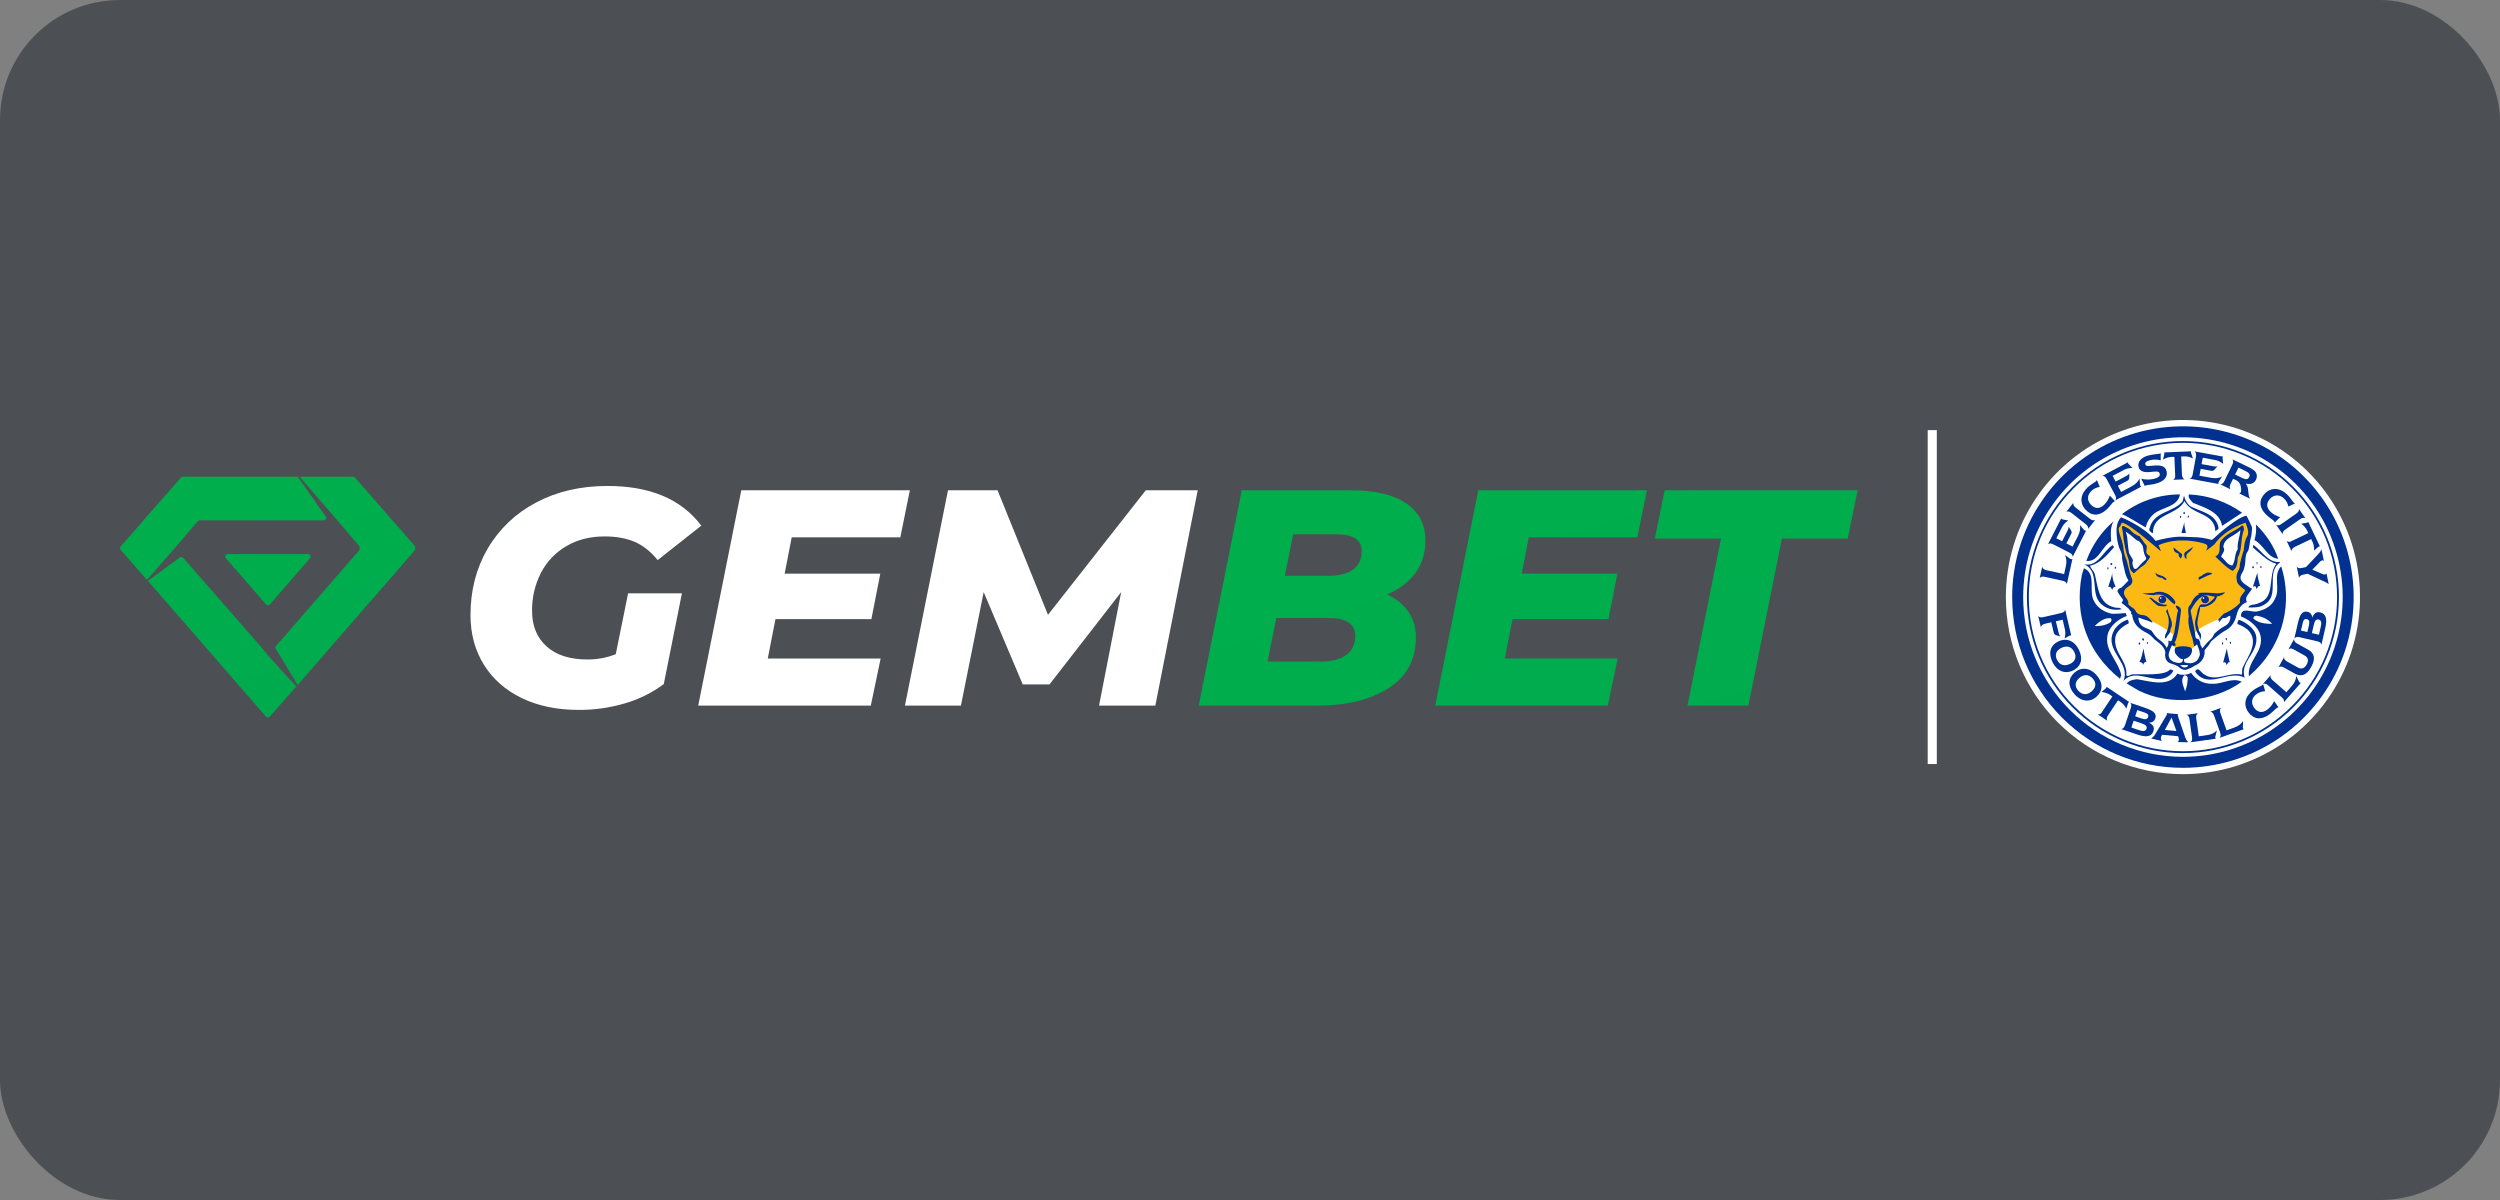 <?xml version="1.0" encoding="UTF-8"?>
<svg xmlns="http://www.w3.org/2000/svg" width="125" height="60" viewBox="0 0 125 60" fill="none">
  <rect x="0" y="0" width="125" height="60" fill="#808080" stroke="none"/>
  <rect width="125" height="60" rx="6" fill="#4C5054"></rect>
  <g clip-path="url(#clip0_3368_506)">
    <path fill-rule="evenodd" clip-rule="evenodd" d="M31.405 29.666H34.096L33.189 34.203C32.608 34.638 31.953 34.963 31.256 35.164C30.504 35.388 29.723 35.499 28.938 35.495C27.852 35.495 26.901 35.298 26.085 34.903C25.27 34.508 24.64 33.952 24.194 33.234C23.748 32.516 23.525 31.691 23.525 30.757C23.525 29.517 23.812 28.407 24.386 27.427C24.959 26.449 25.796 25.653 26.801 25.128C27.84 24.575 29.03 24.298 30.373 24.298C32.506 24.298 34.069 24.959 35.064 26.282L32.883 28.005C32.534 27.574 32.15 27.269 31.729 27.09C31.309 26.911 30.81 26.821 30.233 26.821C29.506 26.821 28.868 26.982 28.319 27.305C27.778 27.62 27.338 28.081 27.05 28.636C26.746 29.23 26.593 29.891 26.604 30.558C26.604 31.296 26.845 31.883 27.327 32.319C27.809 32.755 28.485 32.973 29.357 32.973C29.846 32.979 30.333 32.89 30.788 32.711L31.405 29.666ZM39.585 26.867L39.232 28.682H44.015L43.569 30.958H38.772L38.388 32.926H44.032L43.54 35.28H34.911L37.065 24.513H45.493L45.016 26.866H39.587L39.585 26.867ZM59.886 24.514L57.766 35.28H54.952L56.059 29.605L52.475 34.22H51.137L49.184 29.605L48.046 35.28H45.247L47.4 24.513H49.877L52.399 30.742L57.29 24.513H59.886V24.514Z" fill="white"></path>
    <path fill-rule="evenodd" clip-rule="evenodd" d="M69.347 29.728C69.776 29.907 70.147 30.203 70.416 30.582C70.672 30.96 70.804 31.409 70.793 31.866C70.793 32.984 70.337 33.832 69.424 34.411C68.512 34.99 67.323 35.28 65.857 35.281H59.935L62.089 24.514H67.534C68.744 24.514 69.669 24.732 70.309 25.168C70.95 25.604 71.27 26.227 71.27 27.036C71.27 27.662 71.101 28.203 70.763 28.659C70.424 29.114 69.952 29.471 69.347 29.728ZM64.658 26.713L64.243 28.79H66.424C66.97 28.79 67.382 28.684 67.662 28.474C67.942 28.264 68.083 27.959 68.085 27.559C68.085 26.995 67.659 26.713 66.808 26.713H64.658ZM66.027 33.081C66.572 33.081 66.998 32.973 67.304 32.758C67.61 32.542 67.763 32.224 67.765 31.803C67.765 31.496 67.652 31.268 67.424 31.122C67.197 30.975 66.889 30.901 66.501 30.899H63.811L63.38 33.08L66.027 33.081ZM76.44 26.867L76.086 28.682H80.869L80.423 30.958H75.625L75.24 32.927H80.882L80.39 35.28H71.762L73.915 24.513H82.344L81.866 26.867L76.44 26.867ZM86.051 26.929H82.743L83.235 24.514H92.88L92.387 26.929H89.096L87.419 35.28H84.374L86.051 26.929Z" fill="url(#paint0_linear_3368_506)"></path>
    <path fill-rule="evenodd" clip-rule="evenodd" d="M8.736 27.407L7.347 28.994L6.034 27.49C6.014 27.467 6.003 27.438 6.003 27.407C6.003 27.377 6.014 27.347 6.034 27.324L9.045 23.879C9.057 23.866 9.072 23.855 9.088 23.848C9.105 23.84 9.122 23.836 9.141 23.836H14.886L16.282 25.819C16.296 25.838 16.304 25.86 16.305 25.884C16.307 25.907 16.302 25.93 16.292 25.95C16.281 25.971 16.265 25.988 16.245 26C16.225 26.012 16.203 26.018 16.18 26.018H9.984C9.966 26.018 9.947 26.023 9.931 26.03C9.914 26.038 9.9 26.049 9.888 26.063L8.736 27.407ZM13.396 32.763L14.835 34.353H14.786L13.49 35.831C13.486 35.835 13.483 35.839 13.478 35.843C13.453 35.865 13.42 35.876 13.386 35.873C13.353 35.871 13.322 35.856 13.299 35.831L7.397 29.044L8.99 27.873C9.015 27.854 9.047 27.846 9.079 27.849C9.11 27.852 9.139 27.867 9.16 27.891L13.198 32.512L13.396 32.763ZM17.938 27.544C17.971 27.506 17.988 27.458 17.988 27.408C17.988 27.358 17.971 27.309 17.938 27.271L16.868 26.018L14.983 23.837H17.653C17.671 23.837 17.689 23.841 17.706 23.849C17.722 23.856 17.737 23.867 17.749 23.88L20.714 27.269C20.747 27.308 20.766 27.357 20.766 27.408C20.766 27.459 20.747 27.508 20.714 27.546L14.884 34.25L13.792 32.444C13.778 32.421 13.771 32.394 13.774 32.367C13.776 32.341 13.787 32.316 13.805 32.295L17.938 27.544ZM11.394 27.704H15.402C15.436 27.704 15.468 27.718 15.492 27.741C15.515 27.765 15.528 27.797 15.528 27.83C15.528 27.861 15.518 27.89 15.498 27.913L13.494 30.222C13.483 30.235 13.47 30.245 13.455 30.253C13.44 30.26 13.424 30.265 13.407 30.266C13.39 30.267 13.374 30.265 13.358 30.259C13.342 30.254 13.328 30.246 13.315 30.235C13.311 30.231 13.307 30.227 13.303 30.222L11.299 27.913C11.283 27.895 11.272 27.873 11.269 27.849C11.265 27.825 11.269 27.8 11.279 27.778C11.289 27.756 11.305 27.737 11.326 27.724C11.346 27.711 11.37 27.704 11.394 27.704Z" fill="url(#paint1_linear_3368_506)"></path>
    <path d="M96.84 21.506H96.385V38.202H96.84V21.506Z" fill="white"></path>
    <path d="M109.146 38.707C110.898 38.707 112.609 38.188 114.065 37.215C115.521 36.242 116.656 34.859 117.326 33.242C117.996 31.624 118.172 29.844 117.83 28.126C117.488 26.409 116.645 24.831 115.407 23.593C114.169 22.355 112.591 21.512 110.874 21.17C109.156 20.828 107.376 21.004 105.758 21.674C104.141 22.344 102.758 23.479 101.785 24.935C100.812 26.391 100.293 28.102 100.293 29.854C100.293 32.202 101.226 34.453 102.886 36.114C104.547 37.774 106.798 38.707 109.146 38.707Z" fill="white"></path>
    <path d="M109.146 38.391C110.835 38.391 112.486 37.89 113.89 36.952C115.293 36.014 116.388 34.681 117.034 33.121C117.68 31.561 117.849 29.844 117.52 28.188C117.19 26.532 116.377 25.011 115.183 23.817C113.989 22.623 112.468 21.81 110.812 21.48C109.156 21.151 107.439 21.32 105.879 21.966C104.319 22.612 102.986 23.707 102.048 25.111C101.11 26.515 100.609 28.165 100.609 29.854C100.609 32.118 101.509 34.289 103.11 35.891C104.711 37.492 106.882 38.391 109.146 38.391Z" fill="#003090"></path>
    <path d="M109.146 37.841C110.726 37.841 112.271 37.373 113.584 36.495C114.898 35.617 115.922 34.37 116.527 32.91C117.131 31.45 117.29 29.844 116.981 28.295C116.673 26.745 115.913 25.322 114.795 24.205C113.678 23.087 112.255 22.327 110.705 22.018C109.156 21.71 107.55 21.869 106.09 22.473C104.63 23.078 103.383 24.102 102.505 25.416C101.627 26.729 101.159 28.274 101.159 29.854C101.159 31.972 102.001 34.004 103.499 35.502C104.996 37 107.028 37.841 109.146 37.841" fill="white"></path>
    <path d="M101.346 29.854C101.346 27.785 102.168 25.801 103.631 24.338C105.094 22.875 107.078 22.053 109.146 22.053C111.215 22.053 113.199 22.875 114.662 24.338C116.125 25.801 116.947 27.785 116.947 29.854C116.947 30.878 116.745 31.892 116.353 32.839C115.961 33.785 115.386 34.645 114.662 35.369C113.938 36.094 113.078 36.668 112.131 37.06C111.185 37.452 110.171 37.654 109.146 37.654V37.561C110.159 37.562 111.161 37.363 112.096 36.976C113.032 36.588 113.881 36.02 114.596 35.303C115.312 34.588 115.881 33.739 116.268 32.803C116.655 31.868 116.854 30.866 116.853 29.854C116.854 28.841 116.656 27.837 116.269 26.902C115.881 25.966 115.313 25.116 114.596 24.4C113.881 23.683 113.032 23.115 112.096 22.728C111.161 22.34 110.159 22.141 109.146 22.142C108.134 22.141 107.132 22.34 106.196 22.727C105.261 23.115 104.412 23.683 103.697 24.4C102.98 25.116 102.411 25.966 102.024 26.901C101.637 27.837 101.438 28.841 101.44 29.854C101.439 30.866 101.637 31.869 102.025 32.804C102.412 33.739 102.98 34.589 103.697 35.304C104.412 36.02 105.261 36.589 106.196 36.976C107.132 37.364 108.134 37.563 109.146 37.561V37.655C108.122 37.655 107.108 37.453 106.161 37.061C105.215 36.669 104.355 36.094 103.63 35.37C102.906 34.645 102.331 33.785 101.94 32.839C101.548 31.892 101.346 30.878 101.346 29.854Z" fill="#003090"></path>
    <path d="M109.146 35.394C110.242 35.394 111.313 35.069 112.224 34.46C113.136 33.852 113.846 32.986 114.265 31.974C114.685 30.962 114.794 29.848 114.581 28.773C114.367 27.699 113.839 26.711 113.065 25.937C112.29 25.162 111.303 24.634 110.228 24.42C109.153 24.206 108.039 24.316 107.027 24.735C106.015 25.155 105.15 25.865 104.541 26.776C103.932 27.687 103.607 28.758 103.607 29.854C103.607 31.323 104.191 32.732 105.229 33.771C106.268 34.81 107.677 35.394 109.146 35.394Z" fill="white"></path>
    <path d="M109 24.721C108.885 25.349 108.132 25.347 107.713 25.68C107.495 25.853 107.344 26.098 107.287 26.37C106.891 26.166 106.508 25.872 106.097 25.709C106.928 25.067 107.95 24.719 109 24.721Z" fill="#003090"></path>
    <path d="M112.103 25.636L111.104 26.293C110.988 25.579 110.198 25.37 109.655 25.145C109.547 25.029 109.382 24.884 109.445 24.721C110.401 24.763 111.324 25.081 112.104 25.636" fill="#003090"></path>
    <path d="M109.505 25.308C110.016 25.58 110.823 25.68 110.932 26.409C110.908 26.487 110.815 26.518 110.769 26.556C110.723 25.595 109.59 25.781 109.226 25.052C108.846 25.789 107.629 25.649 107.645 26.665C107.559 26.626 107.403 26.533 107.489 26.386C107.698 25.571 108.668 25.626 109.133 25.068L109.201 24.773C109.237 24.98 109.344 25.169 109.503 25.308" fill="#003090"></path>
    <path d="M109.24 25.627C109.232 25.651 109.255 25.689 109.225 25.705C109.195 25.721 109.186 25.674 109.162 25.666C109.162 25.612 109.225 25.55 109.24 25.627Z" fill="#003090"></path>
    <path d="M109.444 25.811C109.461 25.842 109.429 25.866 109.414 25.889H109.39V25.773C109.422 25.765 109.429 25.796 109.444 25.811Z" fill="#003090"></path>
    <path d="M109.054 25.811C109.047 25.835 109.071 25.874 109.039 25.889H109V25.796C109.016 25.796 109.047 25.788 109.054 25.811Z" fill="#003090"></path>
    <path d="M105.559 27.059C105.07 27.337 104.934 28.109 104.315 28.047C104.595 27.277 105.067 26.591 105.686 26.055C105.508 26.334 105.535 26.717 105.559 27.059Z" fill="#003090"></path>
    <path d="M109.296 26.65H109.071L109.225 26.091C109.194 26.301 109.272 26.464 109.294 26.65" fill="#003090"></path>
    <path d="M113.909 27.937C113.374 27.898 113.196 27.246 112.723 27.006C112.801 26.753 112.826 26.486 112.796 26.223C113.316 26.735 113.692 27.3 113.909 27.937Z" fill="#003090"></path>
    <path d="M113.987 28.099L114.003 28.122C113.258 28.627 114.033 29.758 113.227 30.224C113.002 30.379 112.715 30.379 112.42 30.372C112.467 30.193 112.754 30.263 112.909 30.167C113.824 29.888 113.35 28.78 113.817 28.19C113.366 28.066 113.009 27.67 112.645 27.376L112.669 27.244C113.095 27.547 113.413 28.152 113.987 28.097" fill="#003090"></path>
    <path d="M105.705 27.355C105.356 27.75 105 28.184 104.496 28.285C104.55 28.432 104.681 28.548 104.736 28.694C104.899 29.323 104.915 30.19 105.72 30.369C105.837 30.415 105.993 30.346 106.078 30.462C105.682 30.539 105.31 30.446 105.039 30.182C104.48 29.637 105.023 28.601 104.217 28.213C104.891 28.36 105.155 27.554 105.628 27.258L105.705 27.355Z" fill="#003090"></path>
    <path d="M112.87 28.138C112.863 28.161 112.886 28.2 112.855 28.215H112.832V28.1C112.837 28.098 112.843 28.098 112.848 28.099C112.854 28.1 112.859 28.103 112.863 28.107C112.867 28.111 112.869 28.116 112.871 28.121C112.872 28.127 112.872 28.133 112.87 28.138Z" fill="#003090"></path>
    <path d="M105.613 28.218C105.62 28.234 105.604 28.241 105.597 28.249C105.558 28.265 105.543 28.234 105.52 28.218C105.496 28.132 105.635 28.132 105.613 28.218Z" fill="#003090"></path>
    <path d="M112.699 28.378C112.684 28.394 112.676 28.425 112.645 28.417C112.635 28.413 112.626 28.405 112.62 28.395C112.614 28.386 112.61 28.375 112.61 28.363C112.61 28.352 112.614 28.34 112.62 28.331C112.626 28.321 112.635 28.314 112.645 28.309C112.692 28.301 112.684 28.355 112.699 28.377" fill="#003090"></path>
    <path d="M113.072 28.309C113.072 28.34 113.088 28.377 113.056 28.402C113.033 28.41 113.018 28.371 113.002 28.363C113.018 28.324 113.018 28.295 113.07 28.309" fill="#003090"></path>
    <path d="M105.814 28.402C105.799 28.41 105.791 28.441 105.759 28.433L105.72 28.402L105.783 28.324C105.801 28.346 105.811 28.373 105.814 28.402Z" fill="#003090"></path>
    <path d="M112.796 33.486L112.444 33.814C112.343 33.054 113.227 32.573 113.018 31.752C112.909 31.318 112.435 30.969 112.048 30.822C112.04 30.286 112.63 30.674 112.909 30.558C113.242 30.496 113.607 30.285 113.746 29.944C114.042 29.44 113.626 28.764 114.06 28.314C114.345 29.209 114.378 30.165 114.155 31.077C113.932 31.989 113.462 32.822 112.796 33.485" fill="#003090"></path>
    <path d="M105.426 28.402C105.441 28.433 105.41 28.449 105.387 28.47H105.372V28.361C105.394 28.352 105.411 28.384 105.426 28.399" fill="#003090"></path>
    <path d="M104.72 30.091C104.906 30.432 105.248 30.612 105.597 30.689C105.825 30.692 106.053 30.68 106.279 30.651L106.34 30.797C105.937 30.944 105.503 31.274 105.386 31.712C105.192 32.518 105.921 33.038 106.06 33.757L106.002 33.939C104.395 32.661 103.697 30.803 104.093 28.747L104.196 28.413C104.863 28.693 104.386 29.586 104.72 30.089" fill="#003090"></path>
    <path d="M113.002 29.308C112.894 29.269 112.87 29.402 112.832 29.456C112.808 29.409 112.808 29.346 112.763 29.308L112.647 29.332L112.872 28.618C112.865 28.874 112.957 29.083 113.004 29.308" fill="#003090"></path>
    <path d="M105.783 29.347C105.682 29.325 105.647 29.41 105.613 29.479V29.518C105.589 29.441 105.527 29.278 105.409 29.363C105.471 29.131 105.571 28.906 105.613 28.658C105.604 28.913 105.69 29.13 105.783 29.347Z" fill="#003090"></path>
    <path d="M106.434 31.1V31.169C106.125 31.316 105.759 31.587 105.759 31.967C105.713 32.672 106.387 33.068 106.317 33.773C106.426 33.858 106.527 33.705 106.651 33.719C107.06 33.688 108.225 33.812 108.496 33.478C108.564 33.463 108.613 33.502 108.667 33.533C108.566 33.758 108.303 33.92 108.047 33.942C107.411 34.004 106.684 33.468 106.17 34.051C106.558 33.143 105.225 32.551 105.666 31.593C105.791 31.305 106.101 31.065 106.395 30.979L106.434 31.1Z" fill="#003090"></path>
    <path d="M112.815 31.86C112.908 32.659 111.978 33.093 112.234 33.891C111.451 33.441 110.427 34.519 109.761 33.589C109.761 33.527 109.829 33.48 109.877 33.458C110.017 33.496 110.063 33.627 110.187 33.705C110.792 34.139 111.435 33.574 112.086 33.736C112.125 33.659 112.086 33.504 112.125 33.402C112.373 32.837 112.986 32.115 112.405 31.503C112.252 31.372 112.076 31.272 111.885 31.208C111.831 31.123 111.917 31.061 111.939 30.984C112.296 31.115 112.777 31.434 112.815 31.86Z" fill="#003090"></path>
    <path d="M111.342 32.007C111.296 32.03 111.296 31.976 111.274 31.953C111.296 31.93 111.296 31.875 111.342 31.899V32.007Z" fill="#003090"></path>
    <path d="M107.195 31.953C107.187 31.976 107.21 32.016 107.179 32.031C107.148 32.046 107.141 32 107.117 31.993C107.078 31.925 107.195 31.883 107.195 31.953Z" fill="#003090"></path>
    <path d="M111.552 32.177C111.529 32.17 111.521 32.185 111.513 32.193C111.49 32.169 111.467 32.085 111.529 32.085C111.567 32.1 111.545 32.147 111.552 32.177Z" fill="#003090"></path>
    <path d="M107.399 32.154C107.407 32.178 107.392 32.186 107.384 32.193H107.345V32.103C107.399 32.08 107.384 32.142 107.399 32.157" fill="#003090"></path>
    <path d="M107.008 32.154C107 32.186 107.023 32.216 106.992 32.232C106.962 32.248 106.953 32.209 106.93 32.193C106.915 32.154 107.008 32.077 107.008 32.154Z" fill="#003090"></path>
    <path d="M111.156 32.123H111.101V32.217H111.156V32.123Z" fill="#003090"></path>
    <path d="M107.326 33.108C107.248 33.054 107.163 33.186 107.155 33.24C107.152 33.219 107.146 33.198 107.135 33.179C107.124 33.161 107.109 33.145 107.091 33.132C107.074 33.12 107.054 33.111 107.033 33.107C107.011 33.103 106.99 33.103 106.969 33.108C107.084 32.899 107.123 32.651 107.178 32.418C107.207 32.652 107.256 32.883 107.326 33.108Z" fill="#003090"></path>
    <path d="M111.489 33.126C111.482 33.095 111.443 33.118 111.421 33.11L111.328 33.258C111.322 33.2 111.294 33.148 111.251 33.11L111.157 33.126L111.343 32.421C111.367 32.668 111.445 32.893 111.491 33.126" fill="#003090"></path>
    <path d="M110.621 34.186C111.133 34.217 111.591 33.854 112.087 34.087C110.656 35.126 108.474 35.297 106.934 34.529L106.337 34.176C106.438 34.029 106.667 33.972 106.861 33.961C107.497 34.062 108.429 34.387 108.869 33.682C109.079 33.783 109.365 33.744 109.559 33.644C109.674 33.818 109.833 33.96 110.019 34.055C110.205 34.151 110.412 34.197 110.621 34.189" fill="#003090"></path>
    <path d="M113.603 31.193C113.277 31.193 112.904 31.154 112.672 30.929C112.656 30.828 112.757 30.79 112.834 30.782C113.121 30.837 113.416 30.961 113.603 31.191" fill="white"></path>
    <path d="M105.573 30.968C105.589 31.162 105.364 31.185 105.24 31.247C105.076 31.291 104.906 31.31 104.736 31.301C104.953 31.084 105.225 30.875 105.534 30.913L105.573 30.968Z" fill="white"></path>
    <path d="M109.388 33.891C109.385 34.124 109.341 34.355 109.256 34.573C109.195 34.34 108.983 33.976 109.226 33.76C109.264 33.761 109.3 33.774 109.329 33.798C109.359 33.821 109.379 33.854 109.388 33.891" fill="white"></path>
    <path d="M102.936 31.652C102.95 31.715 102.978 31.774 103.017 31.825L102.799 31.757C102.772 31.749 102.747 31.733 102.727 31.712C102.707 31.691 102.694 31.665 102.688 31.637L102.565 31.114L102.247 31.188C102.131 31.216 102.056 31.281 102.043 31.363L101.91 30.797C101.963 30.869 102.047 30.885 102.169 30.856L103.055 30.652C103.178 30.623 103.242 30.572 103.259 30.484L103.562 31.779C103.544 31.77 103.523 31.766 103.502 31.769C103.475 31.775 103.39 31.834 103.229 31.922C103.28 31.751 103.28 31.57 103.229 31.399L103.133 30.985L102.792 31.064L102.936 31.652Z" fill="#003090"></path>
    <path d="M102.635 33.126C102.399 32.661 102.514 32.273 102.9 32.077C103.287 31.881 103.703 32.014 103.933 32.466C104.169 32.93 104.062 33.316 103.654 33.524C103.279 33.712 102.864 33.575 102.635 33.126ZM103.509 33.194C103.767 33.063 103.84 32.845 103.713 32.599C103.577 32.327 103.339 32.258 103.056 32.402C102.802 32.531 102.729 32.749 102.851 32.995C102.992 33.262 103.23 33.33 103.509 33.19V33.194Z" fill="#003090"></path>
    <path d="M103.735 34.721C103.386 34.335 103.394 33.931 103.716 33.639C104.037 33.347 104.474 33.366 104.814 33.743C105.163 34.129 105.162 34.531 104.823 34.837C104.512 35.12 104.075 35.096 103.735 34.721ZM104.596 34.556C104.81 34.362 104.823 34.133 104.639 33.929C104.434 33.704 104.187 33.698 103.952 33.911C103.741 34.102 103.728 34.331 103.913 34.535C104.115 34.758 104.364 34.765 104.596 34.557V34.556Z" fill="#003090"></path>
    <path d="M105.073 35.64C105.077 35.634 105.092 35.611 105.116 35.576L105.619 34.821L105.563 34.783C105.421 34.676 105.251 34.613 105.073 34.6C105.21 34.48 105.296 34.423 105.312 34.396C105.321 34.377 105.325 34.357 105.324 34.336L106.465 35.102C106.445 35.108 106.427 35.119 106.414 35.136C106.399 35.159 106.377 35.259 106.319 35.434C106.239 35.275 106.115 35.143 105.962 35.053L105.902 35.013L105.398 35.769C105.334 35.864 105.319 35.973 105.368 36.041L104.887 35.72C104.922 35.725 104.958 35.721 104.991 35.707C105.024 35.693 105.052 35.67 105.073 35.64Z" fill="#003090"></path>
    <path d="M106.248 36.261L106.538 35.406C106.579 35.287 106.576 35.201 106.506 35.139L107.239 35.388C107.652 35.528 107.853 35.669 107.763 35.927C107.741 35.993 107.696 36.049 107.637 36.086C107.578 36.122 107.508 36.137 107.439 36.128C107.659 36.235 107.733 36.37 107.671 36.557C107.575 36.837 107.315 36.88 106.863 36.726L106.059 36.454C106.151 36.443 106.206 36.381 106.248 36.261ZM106.99 36.52C107.174 36.583 107.287 36.554 107.326 36.437C107.366 36.32 107.287 36.24 107.1 36.175L106.684 36.034L106.568 36.375L106.99 36.52ZM107.086 35.927C107.265 35.987 107.365 35.968 107.404 35.852C107.443 35.737 107.375 35.677 107.218 35.624L106.864 35.504L106.758 35.816L107.086 35.927Z" fill="#003090"></path>
    <path d="M109.41 37.115L108.891 37.102C108.907 37.088 108.92 37.071 108.929 37.051C108.938 37.032 108.943 37.011 108.943 36.99C108.946 36.961 108.943 36.932 108.934 36.905L108.903 36.811L108.105 36.739L108.069 36.807C108.056 36.835 108.047 36.866 108.045 36.897C108.043 36.924 108.046 36.951 108.055 36.977C108.064 37.002 108.077 37.026 108.095 37.047L107.559 36.926C107.63 36.879 107.692 36.819 107.739 36.747L108.322 35.771C108.335 35.752 108.344 35.73 108.348 35.707C108.347 35.69 108.343 35.673 108.337 35.657L108.91 35.708C108.9 35.723 108.892 35.74 108.887 35.758C108.888 35.78 108.893 35.802 108.902 35.822L109.266 36.884C109.299 36.969 109.348 37.048 109.41 37.115ZM108.821 36.551L108.579 35.878L108.242 36.499L108.821 36.551Z" fill="#003090"></path>
    <path d="M109.326 35.74L109.901 35.659C109.825 35.705 109.795 35.795 109.812 35.912L109.939 36.816L110.33 36.76C110.549 36.73 110.714 36.662 110.845 36.52C110.797 36.725 110.757 36.844 110.761 36.879C110.768 36.901 110.78 36.92 110.797 36.935L109.519 37.115C109.595 37.066 109.619 36.985 109.602 36.863L109.474 35.959C109.457 35.834 109.412 35.765 109.326 35.74Z" fill="#003090"></path>
    <path d="M110.512 35.587L111.057 35.392C110.989 35.452 110.98 35.543 111.021 35.657L111.328 36.517L111.7 36.384C111.909 36.309 112.057 36.209 112.156 36.043C112.151 36.256 112.134 36.378 112.146 36.411C112.157 36.431 112.173 36.448 112.194 36.459L110.978 36.894C111.042 36.831 111.046 36.747 111.008 36.63L110.701 35.77C110.66 35.654 110.603 35.595 110.512 35.587Z" fill="#003090"></path>
    <path d="M113.831 35.405C113.747 35.465 113.638 35.601 113.461 35.727C113.058 36.015 112.675 35.97 112.415 35.605C112.155 35.24 112.245 34.809 112.669 34.506C112.862 34.37 113.03 34.316 113.104 34.264C113.124 34.247 113.142 34.229 113.158 34.208L113.258 34.561C113.103 34.564 112.953 34.614 112.827 34.705C112.579 34.883 112.54 35.154 112.701 35.38C112.879 35.629 113.11 35.667 113.36 35.486C113.508 35.373 113.627 35.226 113.707 35.057L113.926 35.364C113.892 35.371 113.86 35.386 113.831 35.405Z" fill="#003090"></path>
    <path d="M113.149 34.197L113.532 33.76C113.505 33.844 113.538 33.929 113.63 34.01L114.316 34.611L114.576 34.315C114.722 34.148 114.802 33.989 114.81 33.797C114.908 33.985 114.954 34.1 114.98 34.122C114.999 34.135 115.021 34.141 115.044 34.141L114.194 35.112C114.219 35.026 114.185 34.949 114.091 34.867L113.405 34.266C113.311 34.183 113.232 34.16 113.149 34.197Z" fill="#003090"></path>
    <path d="M115.56 33.348C115.337 33.752 115.069 33.861 114.742 33.681L114.197 33.378C114.085 33.316 113.997 33.31 113.924 33.365L114.203 32.861C114.196 32.955 114.245 33.017 114.359 33.08L114.896 33.377C115.072 33.474 115.226 33.423 115.335 33.225C115.445 33.027 115.408 32.873 115.23 32.775L114.693 32.477C114.586 32.419 114.512 32.399 114.424 32.462L114.704 31.955C114.695 32.04 114.748 32.118 114.858 32.179L115.403 32.481C115.732 32.661 115.784 32.944 115.56 33.348Z" fill="#003090"></path>
    <path d="M115.862 32.066L114.982 31.861C114.859 31.833 114.777 31.845 114.719 31.921L114.892 31.165C114.99 30.74 115.11 30.528 115.377 30.589C115.445 30.605 115.505 30.644 115.547 30.699C115.589 30.754 115.611 30.822 115.609 30.892C115.693 30.662 115.821 30.574 116.012 30.619C116.301 30.687 116.369 30.941 116.263 31.404L116.073 32.233C116.057 32.143 115.988 32.094 115.862 32.066ZM115.446 31.266C115.489 31.082 115.459 30.984 115.34 30.957C115.222 30.929 115.169 31.004 115.132 31.165L115.048 31.529L115.369 31.603L115.446 31.266ZM116.046 31.302C116.09 31.113 116.05 31.003 115.93 30.976C115.809 30.948 115.737 31.034 115.693 31.228L115.594 31.655L115.947 31.736L116.046 31.302Z" fill="#003090"></path>
    <path d="M101.985 28.904L102.111 28.337C102.127 28.424 102.198 28.483 102.315 28.509L103.206 28.706L103.291 28.321C103.339 28.105 103.333 27.927 103.247 27.755C103.424 27.873 103.52 27.951 103.553 27.959C103.577 27.962 103.601 27.957 103.621 27.945L103.343 29.205C103.324 29.117 103.257 29.069 103.139 29.04L102.248 28.843C102.12 28.814 102.039 28.831 101.985 28.904Z" fill="#003090"></path>
    <path d="M103.475 27.634L102.663 27.217C102.551 27.16 102.469 27.156 102.398 27.212L103.062 25.917C103.069 25.936 103.083 25.953 103.101 25.963C103.127 25.976 103.228 25.986 103.409 26.024C103.259 26.121 103.141 26.26 103.068 26.423L102.816 26.915L103.105 27.063L103.384 26.517C103.413 26.46 103.431 26.398 103.435 26.334L103.557 26.528C103.572 26.552 103.581 26.581 103.582 26.61C103.583 26.639 103.576 26.667 103.561 26.693L103.317 27.17L103.628 27.329L103.894 26.81C104 26.605 104.03 26.414 103.994 26.252C104.135 26.411 104.208 26.509 104.239 26.525C104.261 26.534 104.285 26.535 104.307 26.53L103.633 27.845C103.64 27.757 103.587 27.691 103.475 27.634Z" fill="#003090"></path>
    <path d="M103.786 25.383L104.497 25.939C104.598 26.018 104.681 26.038 104.762 25.995L104.406 26.449C104.429 26.36 104.388 26.287 104.287 26.208L103.576 25.651C103.475 25.572 103.394 25.55 103.313 25.593L103.668 25.139C103.646 25.229 103.685 25.303 103.786 25.383Z" fill="#003090"></path>
    <path d="M105.655 25.116C105.579 25.184 105.487 25.333 105.326 25.479C104.961 25.813 104.576 25.813 104.274 25.479C103.971 25.145 104.01 24.709 104.394 24.358C104.57 24.198 104.731 24.127 104.798 24.066C104.816 24.047 104.832 24.026 104.846 24.004L104.987 24.345C104.834 24.366 104.691 24.434 104.578 24.539C104.352 24.744 104.346 25.016 104.534 25.221C104.738 25.447 104.97 25.457 105.2 25.248C105.333 25.118 105.434 24.957 105.493 24.781L105.747 25.058C105.713 25.072 105.682 25.091 105.655 25.116Z" fill="#003090"></path>
    <path d="M105.757 24.755L105.33 23.949C105.27 23.838 105.205 23.788 105.115 23.794L106.402 23.112C106.397 23.132 106.399 23.153 106.407 23.172C106.42 23.197 106.498 23.265 106.625 23.398C106.447 23.394 106.271 23.441 106.12 23.535L105.631 23.794L105.783 24.08L106.324 23.794C106.381 23.764 106.431 23.723 106.471 23.673L106.459 23.901C106.458 23.929 106.449 23.957 106.433 23.981C106.417 24.005 106.395 24.024 106.369 24.037L105.891 24.288L106.055 24.598L106.57 24.325C106.775 24.217 106.911 24.079 106.971 23.925C106.996 24.136 107 24.258 107.016 24.29C107.029 24.308 107.046 24.323 107.067 24.331L105.763 25.02C105.821 24.951 105.816 24.866 105.757 24.755Z" fill="#003090"></path>
    <path d="M107.688 23.944C107.916 23.889 108.015 23.802 107.986 23.684C107.951 23.541 107.79 23.571 107.513 23.6C107.172 23.635 106.979 23.555 106.927 23.343C106.868 23.101 107.05 22.866 107.436 22.77C107.684 22.71 107.878 22.708 107.981 22.683C108.001 22.679 108.02 22.67 108.035 22.658V23.02C107.856 22.966 107.664 22.965 107.484 23.016C107.318 23.056 107.244 23.125 107.265 23.213C107.297 23.345 107.45 23.293 107.749 23.275C108.086 23.256 108.273 23.328 108.33 23.562C108.399 23.852 108.2 24.081 107.751 24.191C107.547 24.241 107.387 24.246 107.303 24.267C107.28 24.272 107.258 24.282 107.238 24.297L107.062 23.936C107.267 23.988 107.482 23.991 107.688 23.944Z" fill="#003090"></path>
    <path d="M108.758 23.826C108.758 23.82 108.758 23.791 108.758 23.749L108.72 22.842H108.652C108.474 22.839 108.299 22.888 108.148 22.982C108.188 22.806 108.223 22.71 108.222 22.678C108.219 22.657 108.21 22.638 108.196 22.622L109.567 22.565C109.554 22.581 109.546 22.602 109.546 22.622C109.546 22.65 109.588 22.744 109.645 22.92C109.487 22.838 109.308 22.804 109.131 22.822H109.059L109.097 23.73C109.102 23.844 109.155 23.942 109.234 23.967L108.656 23.991C108.686 23.975 108.712 23.952 108.73 23.923C108.748 23.894 108.757 23.86 108.758 23.826Z" fill="#003090"></path>
    <path d="M109.634 23.723L109.798 22.825C109.821 22.701 109.798 22.62 109.73 22.57L111.161 22.832C111.145 22.845 111.133 22.863 111.129 22.883C111.124 22.911 111.143 23.012 111.159 23.195C111.024 23.081 110.858 23.009 110.682 22.986L110.137 22.887L110.078 23.206L110.68 23.316C110.743 23.329 110.808 23.329 110.87 23.316L110.72 23.488C110.701 23.51 110.677 23.527 110.649 23.536C110.622 23.545 110.592 23.546 110.564 23.54L110.035 23.443L109.972 23.784L110.546 23.889C110.773 23.93 110.965 23.907 111.108 23.821C110.996 24.002 110.924 24.1 110.918 24.135C110.916 24.157 110.921 24.18 110.932 24.199L109.479 23.933C109.563 23.916 109.611 23.847 109.634 23.723Z" fill="#003090"></path>
    <path d="M111.529 24.468L111.012 24.215C111.104 24.215 111.167 24.163 111.223 24.047L111.619 23.229C111.674 23.116 111.675 23.033 111.619 22.964L112.356 23.321C112.488 23.375 112.612 23.448 112.724 23.536C112.785 23.593 112.825 23.669 112.838 23.751C112.851 23.834 112.836 23.918 112.797 23.991C112.712 24.168 112.524 24.242 112.286 24.177C112.357 24.267 112.399 24.377 112.404 24.491C112.424 24.648 112.422 24.798 112.5 24.935L111.962 24.673C111.977 24.669 111.992 24.663 112.004 24.653C112.017 24.643 112.028 24.631 112.035 24.618C112.066 24.555 112.067 24.449 112.035 24.303C112.022 24.238 111.994 24.178 111.953 24.126C111.912 24.075 111.86 24.034 111.8 24.007L111.655 23.939L111.528 24.196C111.472 24.311 111.472 24.4 111.529 24.468ZM112.09 23.889C112.29 23.986 112.393 23.986 112.459 23.852C112.524 23.718 112.459 23.639 112.258 23.543L111.924 23.381L111.756 23.727L112.09 23.889Z" fill="#003090"></path>
    <path d="M113.683 26.036C113.61 25.964 113.457 25.88 113.303 25.727C112.95 25.381 112.929 24.996 113.243 24.676C113.557 24.357 113.999 24.372 114.369 24.737C114.539 24.904 114.617 25.06 114.683 25.124C114.704 25.142 114.727 25.156 114.751 25.169L114.42 25.329C114.391 25.176 114.316 25.037 114.204 24.929C113.986 24.715 113.713 24.725 113.518 24.921C113.303 25.139 113.305 25.37 113.526 25.588C113.664 25.714 113.829 25.806 114.009 25.856L113.739 26.124C113.725 26.092 113.706 26.062 113.683 26.036Z" fill="#003090"></path>
    <path d="M115.006 25.959L114.266 26.477C114.161 26.55 114.117 26.623 114.135 26.713L113.807 26.241C113.885 26.288 113.968 26.271 114.073 26.197L114.813 25.68C114.918 25.606 114.962 25.535 114.945 25.445L115.276 25.918C115.195 25.87 115.112 25.886 115.006 25.959Z" fill="#003090"></path>
    <path d="M114.528 27.079L114.596 27.045L115.414 26.655L115.385 26.593C115.318 26.428 115.205 26.286 115.059 26.184C115.236 26.151 115.34 26.146 115.367 26.132C115.385 26.122 115.399 26.106 115.408 26.087L115.998 27.327C115.978 27.32 115.957 27.32 115.937 27.327C115.912 27.339 115.842 27.414 115.703 27.531C115.716 27.354 115.677 27.177 115.592 27.021L115.56 26.952L114.742 27.343C114.639 27.392 114.57 27.479 114.577 27.561L114.328 27.038C114.354 27.064 114.387 27.081 114.422 27.088C114.458 27.095 114.495 27.092 114.528 27.079Z" fill="#003090"></path>
    <path d="M116.248 28.725C116.266 28.722 116.282 28.714 116.295 28.702C116.308 28.69 116.318 28.674 116.322 28.657L116.435 29.198C116.333 29.134 116.225 29.078 116.114 29.032L115.379 28.686L115.166 28.73C115.041 28.756 114.969 28.814 114.954 28.898L114.836 28.332C114.896 28.413 114.972 28.423 115.097 28.397L115.302 28.354L115.894 27.725C115.984 27.631 116.049 27.555 116.072 27.457L116.196 28.055C116.187 28.041 116.173 28.029 116.157 28.023C116.141 28.016 116.123 28.015 116.106 28.019C116.059 28.032 116.018 28.06 115.988 28.098L115.616 28.485L116.129 28.703C116.165 28.724 116.207 28.732 116.248 28.725Z" fill="#003090"></path>
    <path d="M112.25 27.575L112.268 27.557V27.524C112.273 27.401 112.307 27.05 112.405 26.894C112.541 26.681 112.473 26.462 112.438 26.349C112.432 26.331 112.427 26.315 112.424 26.301C112.405 26.227 112.376 26.156 112.34 26.088L112.307 26.027L112.238 26.048C112.195 26.061 111.172 26.399 110.647 27.162C110.579 27.214 110.51 27.267 110.45 27.315C110.449 27.303 110.447 27.292 110.444 27.28C110.434 27.242 110.414 27.207 110.386 27.179C110.358 27.15 110.324 27.129 110.286 27.117C109.911 26.994 109.519 26.932 109.124 26.935C108.696 26.929 108.271 27.013 107.878 27.183L107.795 27.221L107.82 27.267C107.315 26.835 106.364 26.053 106.091 26.053H106.081H106.043L106.02 26.082C105.983 26.133 105.956 26.19 105.938 26.251C105.938 26.258 105.931 26.263 105.919 26.276C105.829 26.368 105.803 26.472 105.914 26.785C106.069 27.222 106.079 27.39 106.086 27.502C106.117 27.693 106.172 27.879 106.25 28.056C106.272 28.146 106.422 28.762 106.496 28.933C106.51 28.957 106.519 28.983 106.522 29.01C106.526 29.037 106.524 29.064 106.517 29.091C106.51 29.117 106.497 29.142 106.481 29.163C106.464 29.184 106.443 29.202 106.419 29.216L106.401 29.227C106.311 29.284 106.128 29.4 106.099 29.597C106.083 29.724 106.137 29.856 106.261 29.992C106.287 30.039 106.308 30.089 106.323 30.141C106.279 30.209 106.323 30.258 106.37 30.302L106.397 30.329C106.44 30.37 106.487 30.406 106.537 30.438C106.586 30.466 106.63 30.503 106.666 30.547C106.682 30.569 106.696 30.591 106.709 30.615C106.74 30.678 106.789 30.731 106.85 30.766L106.835 30.863C106.822 30.982 106.847 31.102 106.907 31.206C106.966 31.31 107.058 31.392 107.167 31.44C107.259 31.483 107.328 31.513 107.377 31.535C107.509 31.592 107.509 31.592 107.551 31.666C107.655 31.836 107.795 31.983 107.96 32.097C108.074 32.181 108.168 32.289 108.236 32.413L108.372 32.453H108.386C108.386 32.453 108.395 32.441 108.406 32.425L108.418 32.434C108.375 32.532 108.347 32.636 108.337 32.743C108.337 32.868 108.388 33.152 108.842 33.228L108.964 33.312L109.116 33.443L109.135 33.455H109.245H109.254L109.363 33.43L109.392 33.423L109.41 33.4L109.478 33.316L109.536 33.243C109.659 33.233 109.775 33.185 109.869 33.107L109.874 33.102C109.963 33.034 110.068 32.785 110.068 32.732C110.068 32.705 110.052 32.587 110.042 32.519V32.51V32.502L109.994 32.37C110.009 32.394 110.023 32.42 110.033 32.446L110.082 32.595L110.18 32.475L110.404 32.203C110.425 32.182 110.54 32.066 110.617 31.998C110.675 31.94 110.722 31.87 110.753 31.794C110.763 31.772 110.773 31.751 110.779 31.742C110.931 31.598 111.102 31.474 111.286 31.374C111.391 31.322 111.477 31.238 111.532 31.134C111.586 31.03 111.607 30.912 111.591 30.796L111.584 30.758L111.557 30.742C111.582 30.684 111.603 30.623 111.62 30.562C111.786 30.462 111.937 30.338 112.067 30.195L112.101 30.154L112.081 30.105C112.081 30.099 112.024 29.959 112.186 29.764C112.326 29.595 112.36 29.524 112.331 29.461C112.325 29.448 112.317 29.437 112.306 29.428C112.295 29.419 112.282 29.413 112.268 29.41C112.098 29.288 111.945 29.141 111.935 29.09C111.935 29.074 111.929 29.058 111.926 29.041C111.903 28.968 111.896 28.892 111.903 28.816C111.91 28.74 111.933 28.666 111.969 28.599C112.063 28.423 112.069 28.336 112.067 28.258C112.065 28.244 112.065 28.231 112.067 28.218C112.116 28 112.177 27.786 112.25 27.575Z" fill="#FDB913"></path>
    <path d="M109.645 31.762L109.719 31.994L109.753 32.308L109.549 32.463L108.81 32.441L108.527 32.189L108.651 32.083L108.719 31.763C107.795 31.07 107.386 30.999 107.386 30.999C107.212 30.922 107.029 30.872 106.84 30.851V30.867C106.827 30.986 106.852 31.106 106.912 31.209C106.972 31.313 107.063 31.395 107.173 31.443C107.264 31.487 107.333 31.516 107.383 31.538C107.515 31.595 107.515 31.595 107.556 31.669C107.661 31.84 107.8 31.987 107.965 32.1C108.078 32.185 108.171 32.293 108.238 32.417L108.374 32.456H108.388C108.388 32.456 108.397 32.445 108.408 32.428L108.42 32.437C108.377 32.535 108.349 32.64 108.339 32.747C108.339 32.871 108.39 33.156 108.844 33.231L108.966 33.316L109.118 33.446L109.138 33.458H109.246H109.255L109.365 33.433L109.393 33.426L109.412 33.403L109.48 33.319L109.538 33.246C109.66 33.236 109.776 33.189 109.87 33.11L109.876 33.106C109.964 33.038 110.069 32.789 110.069 32.736C110.069 32.709 110.053 32.591 110.044 32.522V32.514V32.505L109.995 32.374C110.011 32.398 110.024 32.423 110.035 32.45L110.084 32.598L110.181 32.479L110.405 32.206C110.426 32.186 110.542 32.07 110.618 32.002C110.677 31.943 110.723 31.874 110.755 31.797C110.762 31.779 110.771 31.762 110.781 31.745C110.933 31.601 111.104 31.477 111.288 31.377C111.393 31.325 111.479 31.241 111.534 31.137C111.588 31.034 111.609 30.915 111.593 30.799L111.564 30.689L111.569 30.667L111.313 30.808C109.637 31.445 109.645 31.762 109.645 31.762Z" fill="white"></path>
    <path d="M107.455 29.905C107.455 29.905 107.506 29.837 107.632 29.939C107.758 30.04 108.041 30.267 108.329 30.233C108.329 30.233 108.388 30.326 108.187 30.317C108.099 30.316 108.012 30.308 107.926 30.292C107.858 30.284 107.574 30.015 107.549 29.972C107.524 29.942 107.492 29.919 107.455 29.905Z" fill="#003090"></path>
    <path d="M109.335 27.958L109.242 27.882C109.242 27.882 109.192 27.731 109.217 27.663C109.242 27.596 109.596 27.378 109.663 27.344C109.663 27.344 109.562 27.528 109.469 27.588C109.411 27.627 109.362 27.678 109.326 27.739C109.313 27.812 109.316 27.887 109.335 27.958Z" fill="#003090"></path>
    <path d="M109.041 27.933C109.041 27.933 109.15 27.748 109.091 27.698C109.032 27.647 108.671 27.37 108.671 27.37C108.671 27.37 108.679 27.546 108.763 27.605C108.848 27.663 108.923 27.663 108.932 27.706L108.94 27.748C108.935 27.762 108.934 27.777 108.937 27.792C108.94 27.807 108.947 27.82 108.957 27.832C108.99 27.877 109.041 27.933 109.041 27.933Z" fill="#003090"></path>
    <path d="M109.965 28.981C109.965 28.981 110.4 28.752 110.549 28.718C110.699 28.684 110.549 28.65 110.515 28.637C110.47 28.629 110.425 28.625 110.379 28.626L110.243 28.683L110.174 28.717L110.071 28.798L109.991 28.832L109.945 28.854C109.945 28.854 109.897 29.016 109.965 28.981Z" fill="#003090"></path>
    <path d="M107.778 28.672C107.765 28.615 107.836 28.695 107.881 28.718C107.927 28.741 108.144 28.809 108.144 28.809L108.213 28.855L108.327 28.946L108.304 29.004C108.267 29.004 108.23 28.991 108.201 28.969C108.167 28.935 108.056 28.859 108.048 28.88C108.041 28.9 107.972 28.88 107.912 28.843C107.878 28.827 107.848 28.803 107.824 28.774C107.801 28.744 107.785 28.709 107.778 28.672Z" fill="#003090"></path>
    <path d="M107.331 27.778C107.314 27.744 107.299 27.708 107.287 27.672C107.287 27.661 107.281 27.65 107.277 27.637C107.254 27.562 107.24 27.483 107.234 27.404C107.218 27.275 107.157 27.156 107.062 27.067C107.054 27.059 107.046 27.05 107.039 27.04C107.03 27.024 107.018 27.009 107.003 26.998C106.987 26.987 106.97 26.98 106.951 26.978C106.93 26.973 106.883 26.963 106.782 26.863C106.65 26.74 106.508 26.628 106.358 26.528L106.163 26.401L106.238 26.623C106.265 26.699 106.288 26.776 106.306 26.855C106.306 26.879 106.311 26.927 106.32 27.011C106.329 27.095 106.339 27.179 106.339 27.211C106.339 27.279 106.385 27.586 106.394 27.646V27.659L106.4 27.671C106.438 27.752 106.481 27.83 106.528 27.906L106.536 27.917C106.557 27.942 106.572 27.97 106.581 28.002C106.579 28.006 106.578 28.01 106.576 28.014C106.556 28.075 106.538 28.155 106.592 28.327C106.637 28.469 106.715 28.498 106.773 28.498C106.814 28.493 106.853 28.48 106.888 28.459C106.923 28.437 106.954 28.409 106.977 28.375C106.993 28.356 107.035 28.307 107.059 28.282L107.086 28.253C107.151 28.182 107.221 28.116 107.294 28.054C107.319 28.036 107.34 28.013 107.354 27.986C107.369 27.959 107.378 27.93 107.379 27.899C107.379 27.854 107.362 27.811 107.331 27.778Z" fill="white"></path>
    <path d="M110.775 29.785C110.775 29.785 110.727 29.794 110.727 29.86C110.727 29.927 110.455 30.152 110.369 30.194C110.283 30.235 110.178 30.22 110.082 30.22C109.987 30.22 109.955 30.345 109.955 30.345C109.929 30.394 109.906 30.445 109.887 30.496C109.862 30.658 109.826 30.817 109.778 30.974C109.703 31.212 109.822 31.519 109.833 31.565C109.868 31.649 109.911 31.729 109.963 31.804C109.996 31.85 110 32.036 110 32.036L110.06 31.816C110.06 31.816 110.05 31.736 110.039 31.69C110.028 31.644 109.962 31.588 109.941 31.508C109.908 31.392 109.883 31.275 109.866 31.156C109.866 31.099 109.92 30.78 109.934 30.723C109.97 30.616 109.993 30.505 110.002 30.392C110.002 30.374 110.002 30.359 110.002 30.348C110.149 30.36 110.296 30.336 110.431 30.276C110.566 30.217 110.684 30.124 110.774 30.007C110.812 29.936 110.841 29.86 110.861 29.781L110.775 29.785Z" fill="#003090"></path>
    <path d="M111.949 26.503C111.848 26.6 111.733 26.681 111.609 26.745C111.374 26.881 111.108 27.041 111.086 27.373V27.401L111.102 27.424C111.156 27.503 111.126 27.561 111.064 27.665C111.029 27.718 111.002 27.776 110.984 27.837L110.972 27.888L111.014 27.92C111.077 27.971 111.134 28.028 111.185 28.09C111.296 28.214 111.41 28.342 111.599 28.363L111.647 28.368L111.676 28.329C111.76 28.199 111.812 28.05 111.827 27.896C111.838 27.767 111.88 27.642 111.948 27.531L111.969 27.503L111.963 27.469C111.939 27.319 111.982 27.128 112.024 26.948C112.058 26.821 112.081 26.691 112.093 26.56L112.105 26.333L111.949 26.503Z" fill="white"></path>
    <path d="M108.386 30.467C108.416 30.827 108.739 31.099 108.522 31.454C108.549 31.659 108.356 31.757 108.302 31.923C108.216 31.923 108.256 31.787 108.269 31.728C108.455 31.404 108.515 30.95 108.316 30.604C108.309 30.546 108.322 30.482 108.384 30.467" fill="#003090"></path>
    <path d="M112.088 26.281C111.781 26.545 111.397 26.64 111.112 26.963C110.829 27.212 111.159 27.63 110.767 27.827C111.043 28.083 111.289 28.362 111.627 28.545C111.865 28.399 111.872 28.128 111.888 27.878C112.134 27.446 112.011 26.933 112.203 26.471C112.165 26.406 112.211 26.252 112.088 26.281ZM111.889 27.46C111.712 27.702 111.789 28.039 111.612 28.278C111.366 28.249 111.259 27.993 111.059 27.838C111.097 27.678 111.296 27.539 111.166 27.348C111.197 26.886 111.743 26.802 112.019 26.505C112.004 26.801 111.842 27.175 111.889 27.46Z" fill="#003090"></path>
    <path d="M107.377 27.714C107.354 27.657 107.297 27.702 107.319 27.544C107.371 27.176 107.332 27.346 107.137 27.027C107.085 26.969 107.039 26.906 107.001 26.837C106.994 26.797 106.962 26.82 106.905 26.786C106.848 26.752 106.814 26.74 106.733 26.694C106.656 26.644 106.587 26.582 106.529 26.511C106.426 26.408 106.266 26.351 106.208 26.316C106.195 26.305 106.179 26.3 106.163 26.3C106.146 26.3 106.13 26.305 106.117 26.316C106.06 26.316 106.14 26.556 106.14 26.602C106.155 26.798 106.182 26.993 106.22 27.186C106.257 27.42 106.315 27.65 106.392 27.873C106.437 27.976 106.449 28.057 106.483 28.32C106.488 28.39 106.509 28.459 106.546 28.519C106.584 28.579 106.635 28.63 106.696 28.666C106.696 28.666 107.009 28.366 107.135 28.297C107.262 28.228 107.296 28.148 107.364 28.056C107.411 27.998 107.453 27.937 107.491 27.873C107.549 27.783 107.399 27.771 107.377 27.714ZM107.251 28.012C107.162 28.086 107.078 28.167 107 28.252C106.966 28.287 106.908 28.355 106.908 28.355C106.908 28.355 106.736 28.584 106.656 28.332C106.575 28.08 106.667 28.069 106.644 28C106.631 27.954 106.608 27.91 106.576 27.874C106.542 27.828 106.45 27.645 106.45 27.645C106.45 27.645 106.392 27.278 106.392 27.21C106.392 27.142 106.358 26.89 106.358 26.843C106.34 26.753 106.315 26.664 106.284 26.578C106.436 26.678 106.579 26.79 106.713 26.912C106.908 27.096 106.943 27.027 106.966 27.072C106.989 27.118 107.137 27.209 107.161 27.413C107.168 27.511 107.187 27.607 107.218 27.7C107.234 27.746 107.253 27.792 107.275 27.836C107.275 27.836 107.366 27.92 107.251 28.013V28.012Z" fill="#003090"></path>
    <path d="M108.31 29.974C108.31 30.012 108.299 30.05 108.278 30.081C108.256 30.113 108.226 30.138 108.191 30.152C108.156 30.167 108.117 30.171 108.079 30.163C108.042 30.156 108.008 30.138 107.981 30.111C107.954 30.084 107.935 30.049 107.928 30.012C107.92 29.974 107.924 29.936 107.939 29.901C107.953 29.865 107.978 29.835 108.01 29.814C108.042 29.793 108.079 29.781 108.117 29.781C108.168 29.781 108.217 29.802 108.254 29.838C108.29 29.874 108.31 29.923 108.31 29.974Z" fill="#003090"></path>
    <path d="M108.076 29.903C108.076 29.908 108.075 29.913 108.073 29.918C108.071 29.923 108.068 29.928 108.064 29.931C108.06 29.935 108.056 29.938 108.051 29.94C108.046 29.942 108.041 29.943 108.035 29.943C108.027 29.943 108.019 29.941 108.012 29.936C108.006 29.931 108.001 29.925 107.997 29.918C107.994 29.91 107.994 29.902 107.995 29.894C107.997 29.886 108.001 29.878 108.007 29.873C108.012 29.867 108.02 29.863 108.028 29.862C108.036 29.86 108.044 29.861 108.051 29.864C108.059 29.868 108.065 29.873 108.07 29.88C108.074 29.887 108.076 29.895 108.076 29.903Z" fill="white"></path>
    <path d="M110.449 29.974C110.449 30.012 110.438 30.05 110.417 30.081C110.395 30.113 110.365 30.138 110.33 30.152C110.295 30.167 110.256 30.171 110.219 30.163C110.181 30.156 110.147 30.138 110.12 30.111C110.093 30.084 110.074 30.049 110.067 30.012C110.059 29.974 110.063 29.936 110.078 29.901C110.093 29.865 110.117 29.835 110.149 29.814C110.181 29.793 110.218 29.781 110.256 29.781C110.307 29.781 110.356 29.802 110.393 29.838C110.429 29.874 110.449 29.923 110.449 29.974Z" fill="#003090"></path>
    <path d="M107.692 29.641C107.508 29.647 107.294 29.679 107.117 29.659C107.21 29.703 107.396 29.749 107.685 29.759C107.8 29.728 107.919 29.72 108.037 29.734C108.348 29.772 108.491 30.098 108.735 30.22L108.774 30.098C108.582 29.717 108.11 29.481 107.692 29.641Z" fill="#003090"></path>
    <path d="M112.227 29.193C111.866 28.924 112.084 28.706 112.159 28.554C112.224 28.391 112.261 28.218 112.268 28.042C112.268 27.966 112.285 27.672 112.377 27.588C112.469 27.503 112.486 27.05 112.528 26.94C112.563 26.834 112.583 26.724 112.587 26.612C112.587 26.57 112.595 26.486 112.604 26.408C112.613 26.329 112.326 25.785 112.326 25.785C111.923 25.828 110.895 26.71 110.797 26.82C110.734 26.887 110.664 26.946 110.587 26.996C110.015 26.828 109.701 26.87 109.141 26.837C108.668 26.809 107.982 26.982 107.778 27.041C107.215 26.311 106.052 25.864 106.052 25.864C105.623 26.293 105.926 27.319 105.968 27.411C106.01 27.504 106.111 27.672 106.104 27.857C106.097 28.042 106.23 28.471 106.255 28.631C106.292 28.77 106.348 28.903 106.424 29.026C106.424 29.026 106.331 29.127 106.172 29.287C106.012 29.446 106.071 29.37 105.979 29.413C105.95 29.429 105.925 29.452 105.906 29.48C105.887 29.508 105.875 29.539 105.87 29.572C105.937 29.694 106.016 29.81 106.105 29.917C106.214 30.035 106.071 30.136 106.071 30.136C106.071 30.136 106.265 30.295 106.382 30.388C106.499 30.481 106.433 30.472 106.519 30.548C106.604 30.623 106.544 30.684 106.544 30.684L106.612 30.742C106.662 31.339 107.183 31.561 107.377 31.667C107.502 31.742 107.613 31.838 107.705 31.953L107.864 32.079C108.268 32.364 108.268 32.624 108.268 32.624C108.192 33.078 108.512 33.162 108.512 33.162C108.941 33.305 108.915 33.338 108.915 33.338C109.243 33.599 109.336 33.465 109.453 33.431C109.546 33.398 109.633 33.352 109.714 33.295C110.327 33.042 110.226 32.521 110.226 32.521C110.28 32.444 110.339 32.371 110.403 32.302C110.461 32.234 110.509 32.157 110.546 32.075C110.546 32.075 110.975 31.689 111.235 31.546C111.496 31.402 111.722 31.218 111.84 30.713C111.958 30.209 112.345 30.108 112.345 30.108C112.316 30.057 112.303 30 112.306 29.942C112.309 29.884 112.328 29.828 112.362 29.78C112.454 29.644 112.605 29.439 112.606 29.436C112.607 29.432 112.574 29.451 112.227 29.193ZM109.352 33.346L109.243 33.371H109.168L108.999 33.27C109.057 33.257 109.116 33.251 109.176 33.253C109.294 33.253 109.386 33.262 109.411 33.262H109.419L109.352 33.346ZM112.126 29.706C111.922 29.95 112.008 30.135 112.008 30.135C111.722 30.463 111.251 30.665 111.218 30.673C111.185 30.681 111.125 30.749 111.092 30.782C111.059 30.816 110.882 31.017 110.882 31.017L110.966 31.025L110.935 31.133C110.935 31.133 111.059 30.992 111.101 30.933C111.143 30.873 111.252 30.907 111.252 30.907L111.37 30.849L111.446 30.798C111.471 30.781 111.514 30.807 111.514 30.807C111.526 30.905 111.508 31.005 111.461 31.092C111.415 31.179 111.342 31.25 111.254 31.294C111.056 31.4 110.875 31.533 110.716 31.689C110.682 31.74 110.647 31.858 110.564 31.933C110.481 32.009 110.346 32.143 110.346 32.143L110.119 32.421C110.102 32.376 110.079 32.334 110.05 32.295C109.992 32.202 110.025 32.211 110.017 32.158C110.005 32.099 109.982 32.041 109.949 31.99C109.907 31.914 109.856 31.957 109.823 31.931C109.78 31.88 109.758 31.814 109.764 31.747C109.764 31.663 109.56 30.704 109.545 30.62L109.528 30.537C109.621 30.345 109.74 30.166 109.881 30.007C109.93 29.949 109.987 29.899 110.05 29.856C110.05 29.856 110.05 29.856 110.05 29.86C110.113 29.815 110.186 29.785 110.262 29.772C110.339 29.759 110.418 29.764 110.492 29.785C110.584 29.812 110.678 29.828 110.774 29.832C111.082 29.802 111.209 29.685 111.258 29.613C111.129 29.642 110.875 29.67 110.875 29.67C109.648 29.561 109.951 29.723 109.951 29.723C109.678 29.816 109.555 30.177 109.555 30.177C109.555 30.177 109.472 30.287 109.438 30.337C109.405 30.387 109.405 30.589 109.413 30.64C109.421 30.69 109.438 30.824 109.438 30.824C109.345 31.233 109.606 31.875 109.615 31.9C109.624 31.925 109.704 32.294 109.704 32.294L109.75 32.306L109.818 32.237H109.86L109.877 32.28L109.97 32.532C109.97 32.532 109.995 32.709 109.995 32.736C109.995 32.764 109.902 32.989 109.836 33.039C109.777 33.089 109.709 33.126 109.634 33.146C109.56 33.166 109.483 33.17 109.407 33.156H109.386C109.34 33.145 109.294 33.137 109.294 33.137L109.248 33.125L109.214 33.091L109.202 33.045V32.955C109.254 32.946 109.304 32.927 109.348 32.899C109.428 32.863 109.496 32.803 109.541 32.727C109.586 32.651 109.607 32.564 109.601 32.476C109.601 32.413 109.5 32.361 109.5 32.361C109.283 32.299 109.054 32.297 108.836 32.353C108.693 32.387 108.744 32.589 108.744 32.589C108.74 32.709 108.979 32.899 108.979 32.899C109.026 32.937 109.085 32.959 109.146 32.959V33.003C109.137 33.034 109.126 33.065 109.112 33.094C109.097 33.125 109.029 33.139 108.984 33.146L108.945 33.151C108.517 33.109 108.433 32.891 108.433 32.742C108.433 32.593 108.601 32.255 108.601 32.255L108.652 32.297C108.692 32.298 108.731 32.292 108.769 32.28C108.795 32.263 108.787 32.221 108.769 32.196C108.752 32.171 108.727 32.12 108.727 32.12C108.921 31.916 109.038 30.582 109.047 30.548C109.05 30.517 109.047 30.486 109.039 30.456L109.014 30.397L108.963 30.346C108.963 30.346 108.854 30.263 108.804 30.288C108.753 30.313 108.854 30.447 108.854 30.447L108.913 30.523C108.854 30.607 108.804 31.068 108.804 31.068L108.711 31.648C108.664 31.754 108.628 31.864 108.602 31.976C108.568 32.136 108.417 32.019 108.417 32.019C108.431 32.084 108.431 32.152 108.417 32.217C108.402 32.282 108.374 32.344 108.333 32.397C108.325 32.346 108.182 32.137 108.022 32.027C107.867 31.921 107.735 31.783 107.636 31.623C107.56 31.487 107.552 31.522 107.215 31.363C107.122 31.323 107.044 31.254 106.993 31.166C106.941 31.078 106.919 30.977 106.93 30.875C106.93 30.875 107.165 30.968 107.202 30.976C107.24 30.985 107.396 31.035 107.455 31.06C107.513 31.085 107.765 31.245 107.513 30.968C107.261 30.69 107.135 30.783 106.975 30.724C106.816 30.664 106.824 30.597 106.748 30.497C106.673 30.396 106.564 30.36 106.471 30.27C106.378 30.179 106.403 30.21 106.42 30.16C106.438 30.111 106.345 29.942 106.345 29.942C105.992 29.563 106.362 29.361 106.481 29.286C106.544 29.246 106.59 29.184 106.608 29.113C106.627 29.041 106.617 28.964 106.581 28.899C106.506 28.723 106.337 28.025 106.337 28.025C106.262 27.856 106.209 27.678 106.178 27.496C106.17 27.359 106.153 27.185 106.001 26.756C105.85 26.327 105.993 26.378 106.026 26.279C106.041 26.228 106.064 26.18 106.095 26.136C106.405 26.119 108.045 27.567 108.045 27.567C108.017 27.46 107.976 27.358 107.921 27.262C108.913 26.817 110.035 27.108 110.264 27.198C110.493 27.287 110.289 27.543 110.289 27.543C110.322 27.534 110.718 27.223 110.718 27.223C111.23 26.466 112.273 26.132 112.273 26.132C112.305 26.194 112.33 26.259 112.348 26.326C112.373 26.427 112.474 26.646 112.34 26.856C112.206 27.066 112.189 27.528 112.189 27.528C112.146 27.571 112.012 28.125 111.995 28.201C111.978 28.278 112.029 28.327 111.902 28.562C111.776 28.798 111.834 28.972 111.86 29.108C111.886 29.244 112.247 29.494 112.247 29.494C112.247 29.494 112.328 29.462 112.126 29.706Z" fill="#003090"></path>
    <path d="M110.215 29.903C110.215 29.908 110.214 29.913 110.212 29.918C110.209 29.923 110.206 29.928 110.203 29.931C110.199 29.935 110.194 29.938 110.189 29.94C110.184 29.942 110.179 29.943 110.174 29.943C110.168 29.944 110.162 29.943 110.157 29.942C110.151 29.94 110.146 29.937 110.141 29.933C110.137 29.929 110.134 29.924 110.131 29.919C110.129 29.914 110.128 29.908 110.128 29.902C110.128 29.896 110.129 29.891 110.131 29.886C110.134 29.88 110.137 29.875 110.141 29.872C110.146 29.868 110.151 29.865 110.157 29.863C110.162 29.861 110.168 29.861 110.174 29.862C110.185 29.862 110.195 29.866 110.202 29.874C110.21 29.882 110.214 29.892 110.215 29.903Z" fill="white"></path>
  </g>
  <defs>
    <linearGradient id="paint0_linear_3368_506" x1="60.403" y1="24.688" x2="66.676" y2="43.886" gradientUnits="userSpaceOnUse">
      <stop stop-color="#00AF4C"></stop>
      <stop offset="1" stop-color="#00AB4E"></stop>
    </linearGradient>
    <linearGradient id="paint1_linear_3368_506" x1="11.639" y1="23.163" x2="15.294" y2="34.578" gradientUnits="userSpaceOnUse">
      <stop stop-color="#00AF4C"></stop>
      <stop offset="1" stop-color="#00AB4E"></stop>
    </linearGradient>
    <clipPath id="clip0_3368_506">
      <rect width="112" height="17.707" fill="white" transform="translate(6 21)"></rect>
    </clipPath>
  </defs>
</svg>
